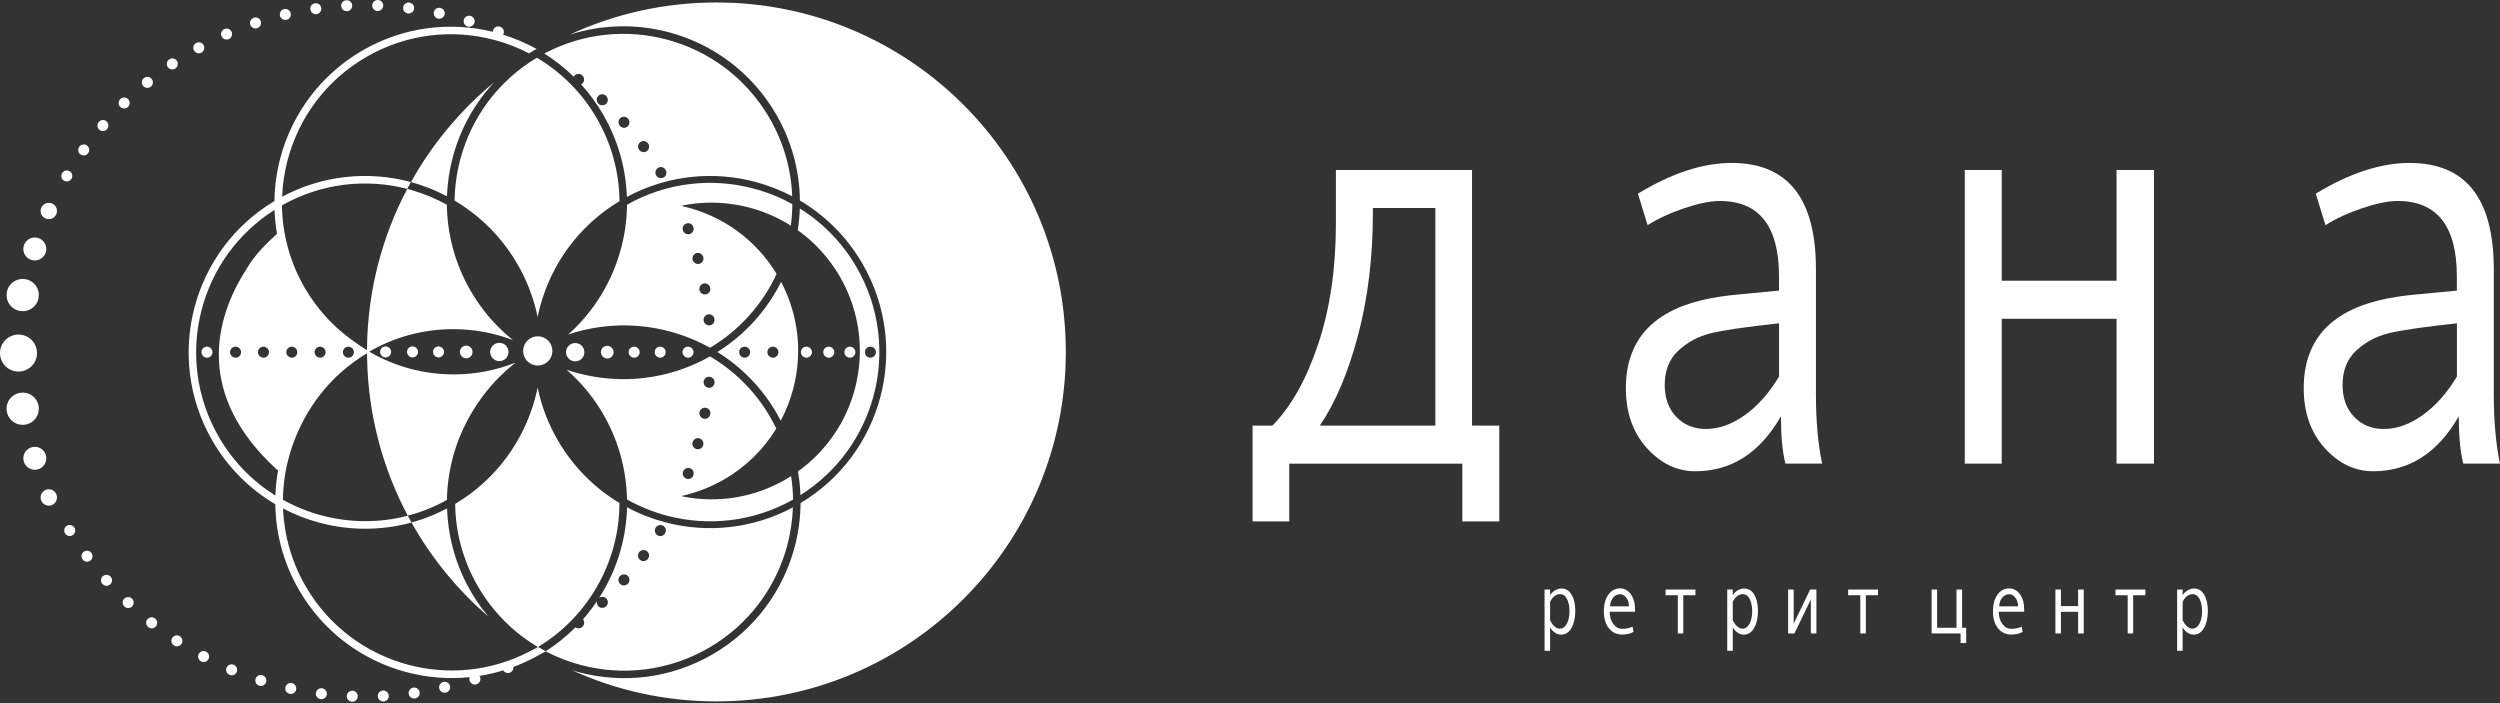 <?xml version="1.0" encoding="UTF-8"?> <svg xmlns="http://www.w3.org/2000/svg" width="160" height="45" viewBox="0 0 160 45" fill="none"><rect x="0" y="0" width="160" height="45" fill="#333333" stroke="none"/><path fill-rule="evenodd" clip-rule="evenodd" d="M6.586 36.874C6.733 36.748 6.954 36.765 7.08 36.906C7.207 37.049 7.198 37.27 7.054 37.4C6.911 37.532 6.687 37.52 6.555 37.371C6.423 37.221 6.437 36.998 6.583 36.871M5.36 35.312C5.518 35.2 5.736 35.234 5.851 35.389C5.966 35.544 5.934 35.763 5.782 35.88C5.63 35.998 5.406 35.967 5.288 35.806C5.17 35.645 5.205 35.424 5.363 35.312H5.36ZM4.28 33.649C4.447 33.551 4.662 33.606 4.763 33.77C4.863 33.933 4.811 34.149 4.648 34.252C4.484 34.355 4.266 34.304 4.162 34.134C4.059 33.965 4.114 33.747 4.28 33.649ZM4.458 10.959C4.625 11.059 4.676 11.275 4.579 11.438C4.481 11.602 4.269 11.662 4.099 11.568C3.93 11.473 3.872 11.255 3.973 11.085C4.073 10.913 4.292 10.858 4.458 10.959ZM5.567 9.311C5.722 9.425 5.756 9.644 5.644 9.802C5.532 9.957 5.314 9.997 5.156 9.885C4.995 9.776 4.958 9.555 5.073 9.391C5.188 9.23 5.412 9.193 5.567 9.311ZM6.819 7.771C6.962 7.9 6.977 8.122 6.853 8.265C6.73 8.412 6.509 8.429 6.359 8.305C6.21 8.182 6.193 7.958 6.322 7.806C6.451 7.656 6.675 7.639 6.822 7.768L6.819 7.771ZM8.203 6.347C8.335 6.488 8.329 6.709 8.192 6.844C8.054 6.976 7.833 6.976 7.695 6.841C7.557 6.703 7.56 6.479 7.7 6.341C7.844 6.203 8.068 6.206 8.2 6.35L8.203 6.347ZM0.702 19.592C1.092 20.005 1.747 20.025 2.161 19.635C2.574 19.244 2.594 18.589 2.204 18.176C1.813 17.762 1.159 17.742 0.745 18.133C0.331 18.523 0.311 19.178 0.702 19.592ZM1.693 16.438C1.971 16.734 2.436 16.748 2.732 16.47C3.028 16.191 3.042 15.726 2.764 15.43C2.485 15.134 2.02 15.12 1.724 15.399C1.428 15.677 1.414 16.142 1.693 16.438ZM2.741 32.196C2.939 32.406 3.272 32.417 3.482 32.219C3.691 32.021 3.703 31.688 3.505 31.478C3.307 31.268 2.974 31.257 2.764 31.455C2.554 31.653 2.543 31.986 2.741 32.196ZM0.323 23.408C0.771 23.885 1.52 23.905 1.997 23.457C2.474 23.009 2.494 22.259 2.046 21.783C1.598 21.306 0.848 21.286 0.372 21.734C-0.105 22.182 -0.125 22.931 0.323 23.408ZM2.204 25.45C2.594 25.864 2.574 26.518 2.161 26.909C1.747 27.299 1.092 27.282 0.702 26.866C0.311 26.452 0.329 25.797 0.745 25.407C1.159 25.016 1.813 25.037 2.204 25.45ZM2.764 28.827C3.042 29.123 3.028 29.588 2.732 29.867C2.436 30.145 1.971 30.131 1.693 29.835C1.414 29.54 1.428 29.074 1.724 28.796C2.02 28.517 2.485 28.532 2.764 28.827ZM2.741 13.862C2.939 14.072 3.272 14.083 3.482 13.885C3.691 13.687 3.703 13.354 3.505 13.144C3.307 12.935 2.974 12.923 2.764 13.121C2.554 13.32 2.543 13.653 2.741 13.862ZM9.708 5.052C9.828 5.204 9.803 5.425 9.653 5.546C9.504 5.666 9.286 5.646 9.159 5.497C9.036 5.347 9.056 5.123 9.211 5C9.366 4.874 9.59 4.899 9.708 5.052ZM11.322 3.897C11.428 4.061 11.382 4.276 11.224 4.383C11.066 4.489 10.848 4.449 10.736 4.291C10.624 4.133 10.667 3.912 10.831 3.8C10.994 3.688 11.216 3.733 11.322 3.897ZM13.033 2.892C13.122 3.064 13.059 3.274 12.893 3.366C12.726 3.458 12.511 3.4 12.416 3.231C12.318 3.061 12.382 2.846 12.554 2.751C12.729 2.657 12.944 2.72 13.033 2.892ZM14.825 2.042C14.9 2.22 14.817 2.427 14.642 2.501C14.466 2.579 14.26 2.501 14.179 2.323C14.099 2.148 14.179 1.939 14.36 1.858C14.541 1.778 14.751 1.861 14.825 2.042ZM16.689 1.359C16.747 1.542 16.646 1.74 16.465 1.801C16.284 1.861 16.086 1.766 16.02 1.583C15.954 1.399 16.055 1.198 16.244 1.135C16.434 1.071 16.632 1.172 16.692 1.359H16.689ZM18.608 0.847C18.648 1.037 18.53 1.224 18.343 1.267C18.157 1.31 17.967 1.198 17.918 1.008C17.869 0.821 17.987 0.629 18.18 0.583C18.372 0.537 18.564 0.658 18.605 0.847H18.608ZM20.563 0.511C20.586 0.704 20.451 0.879 20.262 0.905C20.072 0.931 19.894 0.801 19.863 0.609C19.831 0.417 19.966 0.236 20.161 0.21C20.357 0.181 20.537 0.319 20.56 0.511H20.563ZM22.542 0.351C22.548 0.543 22.398 0.707 22.209 0.715C22.016 0.724 21.853 0.58 21.838 0.385C21.824 0.193 21.973 0.023 22.172 0.015C22.37 0.003 22.536 0.155 22.542 0.351ZM24.526 0.368C24.515 0.56 24.351 0.709 24.162 0.704C23.969 0.698 23.817 0.537 23.823 0.342C23.826 0.149 23.989 -0.006 24.188 0C24.386 0.009 24.538 0.172 24.526 0.368ZM26.502 0.56C26.473 0.753 26.298 0.885 26.109 0.862C25.919 0.839 25.781 0.664 25.801 0.471C25.822 0.279 26 0.138 26.195 0.164C26.393 0.19 26.528 0.368 26.502 0.56ZM28.455 0.928C28.409 1.117 28.222 1.232 28.036 1.192C27.849 1.152 27.728 0.965 27.766 0.776C27.803 0.586 27.993 0.463 28.185 0.506C28.38 0.549 28.498 0.738 28.455 0.928ZM30.362 1.468C30.299 1.651 30.103 1.752 29.92 1.695C29.736 1.637 29.632 1.442 29.687 1.255C29.741 1.068 29.94 0.965 30.129 1.023C30.319 1.083 30.422 1.284 30.359 1.465L30.362 1.468ZM28.11 44.062C28.07 43.873 28.188 43.686 28.375 43.643C28.561 43.6 28.751 43.712 28.8 43.901C28.848 44.088 28.731 44.28 28.538 44.326C28.346 44.372 28.153 44.252 28.113 44.062H28.11ZM26.155 44.398C26.132 44.206 26.267 44.031 26.456 44.005C26.646 43.979 26.824 44.108 26.855 44.3C26.887 44.493 26.752 44.674 26.557 44.7C26.359 44.728 26.18 44.591 26.157 44.398H26.155ZM24.176 44.559C24.17 44.367 24.32 44.203 24.512 44.194C24.704 44.186 24.868 44.329 24.882 44.525C24.897 44.717 24.747 44.886 24.549 44.895C24.351 44.906 24.185 44.754 24.179 44.559H24.176ZM22.192 44.542C22.203 44.349 22.367 44.2 22.556 44.206C22.749 44.212 22.901 44.372 22.895 44.568C22.892 44.76 22.729 44.915 22.53 44.909C22.332 44.901 22.18 44.737 22.192 44.542ZM20.216 44.349C20.244 44.157 20.42 44.025 20.609 44.048C20.799 44.071 20.937 44.246 20.916 44.438C20.896 44.631 20.718 44.772 20.523 44.746C20.325 44.72 20.19 44.542 20.216 44.349ZM18.266 43.982C18.312 43.792 18.498 43.677 18.685 43.718C18.872 43.758 18.992 43.944 18.955 44.134C18.918 44.324 18.728 44.447 18.536 44.404C18.34 44.361 18.223 44.171 18.266 43.982ZM16.356 43.442C16.419 43.258 16.614 43.157 16.798 43.215C16.982 43.272 17.085 43.468 17.031 43.654C16.976 43.841 16.778 43.944 16.589 43.887C16.399 43.827 16.296 43.626 16.359 43.442H16.356ZM14.501 42.73C14.578 42.552 14.785 42.471 14.96 42.546C15.136 42.62 15.222 42.824 15.153 43.002C15.081 43.183 14.874 43.27 14.69 43.192C14.507 43.114 14.423 42.908 14.501 42.73ZM12.72 41.851C12.815 41.681 13.025 41.618 13.194 41.707C13.364 41.796 13.43 42.006 13.344 42.181C13.257 42.353 13.042 42.422 12.867 42.328C12.692 42.236 12.626 42.02 12.72 41.851ZM11.026 40.82C11.135 40.659 11.351 40.616 11.511 40.719C11.672 40.823 11.721 41.038 11.618 41.205C11.514 41.368 11.296 41.417 11.129 41.308C10.963 41.199 10.917 40.981 11.026 40.82ZM9.432 39.64C9.556 39.49 9.774 39.464 9.926 39.585C10.075 39.703 10.104 39.921 9.989 40.076C9.872 40.231 9.65 40.26 9.492 40.136C9.337 40.013 9.312 39.789 9.432 39.64ZM34.359 3.696C31.844 5.198 30.155 7.567 29.457 10.201C29.23 11.059 29.107 11.944 29.095 12.837C29.474 13.061 29.842 13.311 30.195 13.578C31.341 14.451 32.34 15.562 33.11 16.889C33.739 17.975 34.17 19.121 34.408 20.287C34.451 20.068 34.503 19.853 34.56 19.64C35.287 16.904 37.039 14.44 39.649 12.872C39.632 11.068 39.161 9.247 38.196 7.576L38.188 7.562C37.702 6.723 37.119 5.976 36.464 5.324C35.827 4.69 35.12 4.147 34.362 3.696H34.359ZM49.703 17.53C49.04 16.436 48.187 15.519 47.211 14.804C46.148 14.026 44.942 13.48 43.673 13.196C43.664 13.196 43.655 13.187 43.655 13.179C43.655 13.167 43.661 13.156 43.673 13.153C45.634 12.76 47.656 13.007 49.448 13.813C49.847 13.994 50.237 14.204 50.611 14.44C50.674 13.986 50.706 13.526 50.711 13.067C49.927 12.63 49.092 12.297 48.227 12.067C45.588 11.367 42.688 11.657 40.129 13.101C40.12 14.046 39.991 14.982 39.75 15.887C39.196 17.978 38.044 19.91 36.367 21.407C38.498 20.692 40.749 20.648 42.84 21.206C43.744 21.447 44.62 21.797 45.444 22.257C47.377 21.102 48.819 19.436 49.703 17.532V17.53ZM51.228 31.688C53.623 30.177 55.234 27.868 55.915 25.309C56.627 22.63 56.314 19.681 54.815 17.093C53.896 15.511 52.638 14.247 51.188 13.342C51.174 13.811 51.128 14.273 51.056 14.732C52.121 15.493 53.046 16.487 53.747 17.693C55.062 19.959 55.335 22.547 54.712 24.893C54.163 26.963 52.914 28.85 51.07 30.171C51.159 30.674 51.211 31.182 51.228 31.685V31.688ZM45.447 22.808C42.779 24.313 39.755 24.617 37.007 23.888C36.757 23.822 36.51 23.747 36.263 23.664C37.995 25.172 39.184 27.139 39.75 29.272C39.982 30.148 40.109 31.053 40.129 31.966C40.93 32.417 41.786 32.764 42.67 33C45.304 33.698 48.199 33.411 50.755 31.975C50.749 31.475 50.709 30.973 50.631 30.473C50.522 30.542 50.413 30.608 50.301 30.674C49.278 31.268 48.193 31.647 47.09 31.831C45.947 32.021 44.79 31.995 43.673 31.771C43.664 31.771 43.658 31.762 43.655 31.754C43.655 31.742 43.661 31.731 43.673 31.728C44.138 31.624 44.597 31.484 45.051 31.306C45.493 31.13 45.93 30.921 46.355 30.677C47.768 29.858 48.888 28.73 49.683 27.429C49.563 27.179 49.433 26.935 49.293 26.691C48.328 25.031 46.992 23.724 45.447 22.814V22.808ZM50.763 24.896C51.355 22.667 51.139 20.223 49.991 18.041C49.095 19.827 47.719 21.395 45.913 22.529C47.432 23.474 48.747 24.792 49.706 26.447C49.798 26.605 49.884 26.762 49.968 26.923C50.309 26.28 50.576 25.599 50.763 24.896ZM40.123 32.463C40.896 32.877 41.714 33.198 42.556 33.422C45.221 34.129 48.141 33.864 50.746 32.474C50.717 33.29 50.596 34.1 50.39 34.887C49.68 37.56 47.952 39.961 45.37 41.46C42.788 42.959 39.844 43.27 37.171 42.56C36.393 42.353 35.635 42.06 34.919 41.684C35.591 41.256 36.223 40.751 36.8 40.177L36.826 40.151C36.95 40.24 37.125 40.24 37.251 40.136C37.406 40.01 37.435 39.789 37.312 39.637C37.63 39.272 37.929 38.884 38.205 38.474C38.179 38.583 38.205 38.703 38.288 38.792C38.417 38.936 38.644 38.945 38.791 38.807C38.934 38.666 38.94 38.442 38.805 38.304C38.679 38.175 38.477 38.163 38.34 38.27C38.429 38.132 38.515 37.991 38.598 37.848L38.607 37.833C39.592 36.139 40.083 34.292 40.132 32.46L40.123 32.463ZM29.136 32.248C31.763 30.68 33.524 28.204 34.256 25.453C34.313 25.238 34.365 25.019 34.408 24.801C34.647 25.961 35.075 27.104 35.703 28.187L35.718 28.213C36.709 29.907 38.073 31.248 39.644 32.19C39.644 34.022 39.172 35.88 38.188 37.578L38.179 37.592C37.694 38.431 37.111 39.177 36.456 39.829C35.841 40.441 35.161 40.969 34.431 41.411C32.892 40.501 31.554 39.194 30.592 37.537C29.624 35.869 29.15 34.048 29.13 32.248H29.136ZM34.922 41.687C34.896 41.702 34.27 42.04 34.245 42.055C33.791 42.299 33.325 42.508 32.857 42.684C32.875 42.83 32.794 42.98 32.648 43.043C32.481 43.114 32.295 43.051 32.206 42.905C31.703 43.06 31.192 43.178 30.681 43.258C30.698 43.284 30.715 43.313 30.727 43.344C30.793 43.528 30.692 43.729 30.503 43.792C30.313 43.855 30.115 43.752 30.055 43.568C30.029 43.491 30.035 43.41 30.06 43.338C28.693 43.479 27.321 43.364 26.011 43.017C23.22 42.276 20.71 40.469 19.145 37.773C18.137 36.038 17.645 34.146 17.62 32.27C16.006 31.32 14.607 29.953 13.599 28.216C12.034 25.519 11.712 22.446 12.453 19.655C13.183 16.909 14.943 14.434 17.565 12.866C17.577 11.93 17.706 11.002 17.944 10.103C18.685 7.312 20.491 4.802 23.188 3.237C25.816 1.712 28.805 1.364 31.542 2.036C31.542 1.993 31.551 1.95 31.568 1.907C31.64 1.726 31.847 1.64 32.03 1.717C32.214 1.795 32.297 2.002 32.22 2.18C32.214 2.194 32.208 2.206 32.2 2.22C32.941 2.45 33.659 2.757 34.342 3.133C34.302 3.153 34.262 3.176 34.224 3.196C34.101 3.268 33.977 3.343 33.86 3.418C33.15 3.047 32.401 2.757 31.631 2.553C28.957 1.844 26.014 2.154 23.432 3.653C20.85 5.152 19.122 7.553 18.412 10.227C18.208 10.996 18.088 11.789 18.056 12.59C20.664 11.197 23.593 10.933 26.261 11.64C26.275 11.642 26.29 11.648 26.304 11.651C27.668 9.204 29.477 7.039 31.623 5.267C30.345 6.64 29.449 8.294 28.978 10.063C28.762 10.876 28.636 11.714 28.604 12.561C27.869 12.174 27.097 11.869 26.298 11.651C26.218 11.795 26.14 11.941 26.063 12.088C23.447 11.413 20.578 11.711 18.045 13.144C18.068 14.942 18.539 16.76 19.506 18.426C20.299 19.79 21.341 20.916 22.545 21.777C22.855 21.998 23.171 22.222 23.49 22.415V22.202C23.541 18.552 24.466 15.114 26.066 12.085C26.166 12.113 26.27 12.145 26.37 12.174C27.143 12.398 27.892 12.711 28.599 13.101C28.622 14.979 29.116 16.881 30.126 18.621C30.635 19.497 31.241 20.278 31.927 20.959C32.056 21.088 32.188 21.211 32.32 21.332C32.487 21.481 32.656 21.628 32.829 21.765C31.643 21.315 30.356 21.065 29.012 21.065C27.051 21.065 25.216 21.587 23.633 22.506C25.218 23.431 27.062 23.962 29.029 23.962C30.431 23.962 31.769 23.695 32.998 23.207C32.048 23.948 31.241 24.821 30.592 25.786C30.431 26.021 30.276 26.266 30.129 26.518C29.127 28.247 28.633 30.128 28.604 31.995C28.22 32.21 27.837 32.394 27.456 32.549C27.031 32.724 26.603 32.868 26.169 32.983C26.163 32.983 26.129 32.994 26.097 33.003C24.495 29.988 23.561 26.564 23.495 22.929L23.49 22.613C23.165 22.794 22.866 23.006 22.568 23.227C20.494 24.749 19.093 26.986 18.47 29.327C18.24 30.191 18.116 31.087 18.108 31.986C18.895 32.423 19.73 32.762 20.598 32.991C22.375 33.462 24.271 33.485 26.1 33.006C26.178 33.152 26.255 33.296 26.336 33.439C26.769 33.319 27.203 33.175 27.639 32.994C27.961 32.862 28.285 32.71 28.61 32.541C28.639 33.402 28.765 34.255 28.983 35.082C29.405 36.673 30.172 38.169 31.252 39.456C29.285 37.758 27.616 35.722 26.336 33.442C24.389 33.974 22.364 33.962 20.471 33.459C19.656 33.244 18.863 32.937 18.114 32.541C18.183 34.243 18.654 35.952 19.567 37.529C21.066 40.111 23.467 41.839 26.14 42.549C28.645 43.212 31.387 42.982 33.845 41.719L34.443 41.406C34.477 41.426 34.894 41.661 34.928 41.681L34.922 41.687ZM68.212 22.524C68.212 34.875 58.198 44.889 45.849 44.889C42.556 44.889 39.431 44.177 36.617 42.899C36.76 42.942 36.907 42.985 37.05 43.023C39.842 43.764 42.917 43.439 45.614 41.874C48.311 40.309 50.117 37.799 50.858 35.007C51.102 34.094 51.228 33.149 51.237 32.196C53.856 30.628 55.611 28.161 56.34 25.418C57.081 22.633 56.757 19.563 55.194 16.872C54.192 15.143 52.799 13.782 51.194 12.831C51.171 10.95 50.68 9.049 49.666 7.306C48.101 4.609 45.591 2.803 42.8 2.062C40.752 1.519 38.549 1.548 36.459 2.22C39.313 0.896 42.495 0.158 45.849 0.158C58.201 0.158 68.215 10.169 68.212 22.524ZM40.976 9.098C41.131 8.98 41.352 9.015 41.473 9.176C41.593 9.334 41.556 9.56 41.398 9.672C41.24 9.784 41.025 9.744 40.907 9.592C40.792 9.437 40.824 9.216 40.979 9.098H40.976ZM39.695 7.562C39.839 7.429 40.063 7.444 40.198 7.593C40.33 7.743 40.313 7.969 40.166 8.096C40.017 8.222 39.799 8.202 39.672 8.058C39.543 7.915 39.554 7.694 39.698 7.562H39.695ZM38.285 6.146C38.414 6.002 38.641 5.994 38.788 6.131C38.931 6.272 38.937 6.496 38.802 6.634C38.667 6.772 38.443 6.775 38.305 6.64C38.164 6.508 38.153 6.287 38.285 6.143V6.146ZM40.12 12.602C42.731 11.2 45.663 10.93 48.336 11.64C49.155 11.858 49.947 12.165 50.7 12.561C50.637 10.853 50.163 9.132 49.244 7.55C47.745 4.968 45.344 3.24 42.67 2.53C40.123 1.852 37.329 2.105 34.836 3.426C35.508 3.848 36.14 4.342 36.717 4.908C36.726 4.894 36.734 4.879 36.746 4.865C36.864 4.713 37.09 4.681 37.245 4.808C37.401 4.934 37.429 5.155 37.306 5.307C37.274 5.347 37.234 5.379 37.191 5.399C37.714 5.976 38.185 6.614 38.59 7.312L38.598 7.326C39.566 8.995 40.06 10.807 40.12 12.607V12.602ZM44.167 29.965C44.35 30.03 44.442 30.234 44.373 30.424C44.339 30.519 44.27 30.588 44.187 30.625C44.103 30.662 44.006 30.668 43.917 30.631C43.828 30.596 43.759 30.524 43.724 30.444C43.69 30.361 43.687 30.266 43.719 30.177C43.785 29.996 43.986 29.901 44.169 29.967L44.167 29.965ZM44.758 28.055C44.945 28.104 45.06 28.299 45.005 28.491C44.948 28.684 44.752 28.793 44.566 28.738C44.379 28.684 44.273 28.488 44.327 28.302C44.379 28.115 44.569 28.003 44.755 28.052L44.758 28.055ZM45.175 26.099C45.269 26.113 45.35 26.168 45.404 26.243C45.456 26.317 45.476 26.412 45.459 26.51C45.422 26.708 45.238 26.834 45.048 26.797C44.859 26.76 44.732 26.573 44.767 26.383C44.784 26.289 44.839 26.208 44.913 26.157C44.985 26.105 45.077 26.079 45.175 26.096V26.099ZM45.41 24.112C45.602 24.126 45.746 24.298 45.729 24.497C45.72 24.597 45.674 24.683 45.605 24.741C45.536 24.798 45.442 24.83 45.347 24.818C45.249 24.807 45.169 24.761 45.111 24.689C45.054 24.62 45.022 24.528 45.031 24.433C45.048 24.241 45.218 24.097 45.41 24.109V24.112ZM45.347 20.117C45.444 20.106 45.536 20.137 45.605 20.195C45.674 20.252 45.72 20.338 45.729 20.439C45.746 20.637 45.602 20.812 45.41 20.824C45.218 20.838 45.045 20.692 45.031 20.499C45.022 20.401 45.054 20.312 45.111 20.244C45.169 20.174 45.249 20.126 45.347 20.114V20.117ZM45.045 18.141C45.235 18.104 45.419 18.23 45.456 18.428C45.473 18.526 45.453 18.621 45.401 18.696C45.35 18.77 45.269 18.825 45.172 18.839C45.077 18.854 44.985 18.831 44.91 18.779C44.836 18.727 44.781 18.647 44.764 18.552C44.729 18.362 44.853 18.179 45.045 18.138V18.141ZM44.569 16.2C44.755 16.145 44.951 16.255 45.008 16.447C45.063 16.639 44.948 16.837 44.761 16.884C44.572 16.932 44.385 16.82 44.333 16.634C44.279 16.45 44.385 16.255 44.572 16.197L44.569 16.2ZM43.914 14.307C44.003 14.273 44.1 14.276 44.184 14.313C44.267 14.351 44.339 14.419 44.37 14.514C44.439 14.701 44.347 14.908 44.164 14.974C43.98 15.04 43.779 14.945 43.713 14.764C43.681 14.672 43.684 14.577 43.719 14.497C43.753 14.414 43.822 14.345 43.911 14.31L43.914 14.307ZM47.475 22.236C47.641 22.139 47.857 22.193 47.957 22.357C48.058 22.521 48.006 22.736 47.843 22.84C47.679 22.943 47.461 22.891 47.357 22.722C47.254 22.552 47.308 22.334 47.475 22.236ZM49.284 22.236C49.451 22.139 49.666 22.193 49.767 22.357C49.867 22.521 49.815 22.736 49.652 22.84C49.488 22.943 49.27 22.891 49.166 22.722C49.063 22.552 49.117 22.334 49.284 22.236ZM52.859 22.236C53.026 22.139 53.241 22.193 53.342 22.357C53.443 22.521 53.391 22.736 53.227 22.84C53.063 22.943 52.845 22.891 52.742 22.722C52.638 22.552 52.693 22.334 52.859 22.236ZM51.429 22.236C51.596 22.139 51.811 22.193 51.912 22.357C52.012 22.521 51.961 22.736 51.797 22.84C51.633 22.943 51.415 22.891 51.312 22.722C51.208 22.552 51.263 22.334 51.429 22.236ZM54.212 22.236C54.379 22.139 54.594 22.193 54.695 22.357C54.795 22.521 54.743 22.736 54.58 22.84C54.416 22.943 54.198 22.891 54.094 22.722C53.991 22.552 54.046 22.334 54.212 22.236ZM38.656 22.191C38.848 22.078 39.095 22.142 39.21 22.328C39.325 22.515 39.267 22.765 39.081 22.883C38.894 23.003 38.641 22.943 38.521 22.748C38.403 22.552 38.463 22.302 38.656 22.191ZM40.404 22.236C40.571 22.139 40.786 22.193 40.887 22.357C40.987 22.521 40.936 22.736 40.772 22.84C40.608 22.943 40.39 22.891 40.287 22.722C40.183 22.552 40.238 22.334 40.404 22.236ZM42.07 22.236C42.237 22.139 42.452 22.193 42.553 22.357C42.653 22.521 42.601 22.736 42.438 22.84C42.274 22.943 42.056 22.891 41.952 22.722C41.849 22.552 41.904 22.334 42.07 22.236ZM43.851 22.236C44.017 22.139 44.233 22.193 44.333 22.357C44.434 22.521 44.382 22.736 44.218 22.84C44.055 22.943 43.836 22.891 43.733 22.722C43.63 22.552 43.684 22.334 43.851 22.236ZM24.498 22.219C24.664 22.122 24.88 22.176 24.98 22.34C25.081 22.504 25.029 22.719 24.865 22.822C24.701 22.926 24.483 22.874 24.38 22.705C24.276 22.535 24.331 22.317 24.498 22.219ZM26.221 22.219C26.387 22.122 26.603 22.176 26.703 22.34C26.804 22.504 26.752 22.719 26.588 22.822C26.425 22.926 26.206 22.874 26.103 22.705C26 22.535 26.054 22.317 26.221 22.219ZM27.884 22.219C28.05 22.122 28.265 22.176 28.366 22.34C28.466 22.504 28.415 22.719 28.251 22.822C28.087 22.926 27.869 22.874 27.766 22.705C27.662 22.535 27.717 22.317 27.884 22.219ZM29.63 22.176C29.822 22.064 30.069 22.127 30.184 22.314C30.299 22.501 30.241 22.75 30.055 22.868C29.868 22.989 29.615 22.929 29.495 22.733C29.377 22.538 29.437 22.288 29.63 22.176ZM31.554 22.099C31.318 22.32 31.307 22.693 31.531 22.929C31.752 23.164 32.125 23.176 32.361 22.954C32.596 22.733 32.608 22.36 32.386 22.125C32.165 21.889 31.792 21.878 31.556 22.099H31.554ZM35.06 23.141C34.684 23.494 34.092 23.477 33.736 23.101C33.383 22.725 33.4 22.133 33.776 21.777C34.153 21.424 34.744 21.441 35.1 21.817C35.453 22.193 35.436 22.785 35.06 23.141ZM36.41 22.113C36.174 22.334 36.163 22.707 36.387 22.943C36.608 23.178 36.981 23.19 37.217 22.969C37.452 22.748 37.464 22.374 37.243 22.139C37.022 21.903 36.648 21.892 36.413 22.113H36.41ZM42.113 10.743C42.277 10.64 42.495 10.695 42.599 10.867C42.702 11.039 42.65 11.255 42.481 11.352C42.314 11.447 42.096 11.393 41.998 11.229C41.898 11.065 41.95 10.847 42.113 10.743ZM15.805 17.174C13.754 20.321 12.407 25.258 17.795 30.122C17.7 30.648 17.643 31.182 17.625 31.716C16.181 30.814 14.932 29.557 14.016 27.983C12.517 25.401 12.206 22.458 12.916 19.784C13.591 17.24 15.19 14.942 17.568 13.434C17.588 13.946 17.64 14.454 17.729 14.962C17.028 15.605 16.293 16.321 15.802 17.176L15.805 17.174ZM18.493 22.236C18.659 22.139 18.875 22.193 18.975 22.357C19.076 22.521 19.024 22.736 18.86 22.84C18.697 22.943 18.478 22.891 18.375 22.722C18.272 22.552 18.326 22.334 18.493 22.236ZM20.305 22.236C20.471 22.139 20.687 22.193 20.787 22.357C20.888 22.521 20.836 22.736 20.672 22.84C20.509 22.943 20.29 22.891 20.187 22.722C20.084 22.552 20.138 22.334 20.305 22.236ZM22.117 22.236C22.284 22.139 22.499 22.193 22.599 22.357C22.7 22.521 22.648 22.736 22.485 22.84C22.321 22.943 22.102 22.891 21.999 22.722C21.896 22.552 21.95 22.334 22.117 22.236ZM14.894 22.236C15.061 22.139 15.276 22.193 15.377 22.357C15.477 22.521 15.426 22.736 15.262 22.84C15.098 22.943 14.88 22.891 14.777 22.722C14.673 22.552 14.728 22.334 14.894 22.236ZM16.681 22.236C16.847 22.139 17.062 22.193 17.163 22.357C17.264 22.521 17.212 22.736 17.048 22.84C16.884 22.943 16.666 22.891 16.563 22.722C16.459 22.552 16.514 22.334 16.681 22.236ZM13.065 22.236C13.232 22.139 13.447 22.193 13.547 22.357C13.648 22.521 13.596 22.736 13.433 22.84C13.269 22.943 13.051 22.891 12.947 22.722C12.844 22.552 12.898 22.334 13.065 22.236ZM40.166 36.842C40.313 36.966 40.33 37.196 40.198 37.345C40.063 37.494 39.839 37.509 39.695 37.377C39.552 37.245 39.54 37.023 39.669 36.88C39.799 36.736 40.017 36.716 40.163 36.842H40.166ZM41.395 35.266C41.553 35.378 41.591 35.602 41.47 35.763C41.349 35.923 41.128 35.958 40.973 35.84C40.818 35.722 40.786 35.501 40.901 35.346C41.019 35.194 41.234 35.154 41.392 35.266H41.395ZM42.444 33.649C42.613 33.747 42.665 33.965 42.561 34.134C42.458 34.307 42.24 34.361 42.076 34.258C41.912 34.154 41.861 33.936 41.961 33.773C42.062 33.609 42.28 33.554 42.444 33.649ZM55.525 22.236C55.691 22.139 55.907 22.193 56.007 22.357C56.108 22.521 56.056 22.736 55.892 22.84C55.728 22.943 55.51 22.891 55.407 22.722C55.303 22.552 55.358 22.334 55.525 22.236ZM7.947 38.319C8.082 38.181 8.304 38.175 8.444 38.307C8.582 38.439 8.594 38.66 8.462 38.804C8.332 38.947 8.105 38.956 7.962 38.818C7.818 38.683 7.812 38.456 7.947 38.319Z" fill="white"></path><path d="M95.953 33.371H93.59V29.675H82.513V33.371H80.164V27.24H81.436C82.639 26.013 83.616 24.27 84.368 22.01C85.121 19.75 85.497 17.183 85.497 14.308V10.882H94.21V27.24H95.953V33.371ZM91.864 27.237V13.314H87.863V13.639C87.863 16.465 87.547 19.069 86.916 21.456C86.284 23.842 85.468 25.769 84.469 27.237H91.864Z" fill="white"></path><path d="M116.616 29.672H114.267C114.074 28.913 113.98 27.905 113.98 26.642C112.636 28.985 110.809 30.16 108.494 30.16C107.323 30.16 106.289 29.663 105.396 28.672C104.503 27.681 104.055 26.404 104.055 24.838C104.055 23.914 104.213 23.095 104.526 22.386C104.839 21.677 105.298 21.079 105.904 20.591C106.51 20.103 107.248 19.718 108.115 19.437C108.983 19.155 110.014 18.96 111.205 18.851L113.856 18.598V17.696C113.856 14.474 112.593 12.863 110.068 12.863C109.471 12.863 108.718 13.015 107.802 13.322C106.889 13.63 106.102 13.992 105.448 14.414L104.827 12.395C106.978 11.085 108.98 10.428 110.826 10.428C114.422 10.428 116.22 12.694 116.22 17.228V25.306C116.22 26.941 116.352 28.397 116.613 29.672H116.616ZM113.859 24.1V20.692C111.728 20.921 110.266 21.134 109.474 21.332C108.681 21.53 107.995 21.901 107.412 22.441C106.832 22.98 106.542 23.715 106.542 24.64C106.542 25.482 106.789 26.162 107.283 26.679C107.777 27.196 108.408 27.455 109.175 27.455C110.014 27.455 110.846 27.156 111.676 26.561C112.504 25.967 113.233 25.146 113.859 24.1Z" fill="white"></path><path d="M137.854 29.672H135.459V20.402H128.11V29.672H125.746V10.879H128.11V17.966H135.459V10.879H137.854V29.672Z" fill="white"></path><path d="M159.999 29.672H157.65C157.457 28.913 157.362 27.905 157.362 26.642C156.018 28.985 154.192 30.16 151.877 30.16C150.706 30.16 149.672 29.663 148.779 28.672C147.885 27.681 147.438 26.404 147.438 24.838C147.438 23.914 147.595 23.095 147.908 22.386C148.221 21.677 148.681 21.079 149.287 20.591C149.893 20.103 150.631 19.718 151.498 19.437C152.365 19.155 153.396 18.96 154.588 18.851L157.239 18.598V17.696C157.239 14.474 155.975 12.863 153.451 12.863C152.854 12.863 152.101 13.015 151.185 13.322C150.272 13.63 149.485 13.992 148.83 14.414L148.21 12.395C150.361 11.085 152.363 10.428 154.209 10.428C157.805 10.428 159.602 12.694 159.602 17.228V25.306C159.602 26.941 159.735 28.397 159.996 29.672H159.999ZM157.242 24.1V20.692C155.111 20.921 153.649 21.134 152.857 21.332C152.064 21.53 151.378 21.901 150.795 22.441C150.215 22.98 149.924 23.715 149.924 24.64C149.924 25.482 150.171 26.162 150.665 26.679C151.159 27.196 151.791 27.455 152.558 27.455C153.396 27.455 154.229 27.156 155.059 26.561C155.886 25.967 156.616 25.146 157.242 24.1Z" fill="white"></path><path d="M99.205 38.095C99.282 37.966 99.389 37.862 99.524 37.782C99.659 37.701 99.799 37.664 99.946 37.664C100.219 37.664 100.431 37.799 100.586 38.066C100.741 38.333 100.819 38.681 100.819 39.109C100.819 39.536 100.738 39.901 100.575 40.185C100.411 40.473 100.193 40.616 99.917 40.616C99.77 40.616 99.633 40.573 99.506 40.484C99.38 40.398 99.277 40.28 99.205 40.137V41.653H98.852V37.73H99.205V38.095ZM99.205 38.511V39.68C99.271 39.838 99.36 39.97 99.475 40.076C99.587 40.183 99.704 40.234 99.825 40.234C100.015 40.234 100.167 40.128 100.279 39.916C100.391 39.703 100.448 39.439 100.448 39.126C100.448 38.813 100.394 38.537 100.287 38.333C100.181 38.129 100.032 38.026 99.84 38.026C99.59 38.026 99.377 38.187 99.205 38.511Z" fill="white"></path><path d="M104.639 39.149H103.019C103.019 39.468 103.096 39.729 103.252 39.936C103.407 40.143 103.596 40.246 103.823 40.246C104.05 40.246 104.26 40.2 104.486 40.108L104.547 40.444C104.337 40.556 104.096 40.611 103.817 40.611C103.467 40.611 103.183 40.476 102.97 40.209C102.755 39.942 102.648 39.58 102.648 39.123C102.648 38.667 102.746 38.322 102.938 38.055C103.131 37.791 103.381 37.656 103.685 37.656C103.958 37.656 104.185 37.779 104.369 38.026C104.552 38.273 104.644 38.601 104.644 39.011V39.143L104.639 39.149ZM104.254 38.807C104.254 38.589 104.196 38.402 104.081 38.253C103.967 38.104 103.837 38.029 103.697 38.029C103.513 38.029 103.364 38.101 103.243 38.245C103.122 38.388 103.056 38.578 103.042 38.807H104.254Z" fill="white"></path><path d="M108.507 38.095H107.729V40.541H107.379V38.095H106.598V37.73H108.507V38.095Z" fill="white"></path><path d="M110.896 38.095C110.974 37.966 111.08 37.862 111.215 37.782C111.35 37.701 111.491 37.664 111.637 37.664C111.91 37.664 112.122 37.799 112.278 38.066C112.433 38.333 112.51 38.681 112.51 39.109C112.51 39.536 112.43 39.901 112.266 40.185C112.102 40.473 111.884 40.616 111.608 40.616C111.462 40.616 111.324 40.573 111.198 40.484C111.071 40.398 110.968 40.28 110.896 40.137V41.653H110.543V37.73H110.896V38.095ZM110.896 38.511V39.68C110.962 39.838 111.051 39.97 111.166 40.076C111.278 40.183 111.396 40.234 111.517 40.234C111.706 40.234 111.858 40.128 111.97 39.916C112.082 39.703 112.14 39.439 112.14 39.126C112.14 38.813 112.085 38.537 111.979 38.333C111.873 38.129 111.723 38.026 111.531 38.026C111.281 38.026 111.069 38.187 110.896 38.511Z" fill="white"></path><path d="M116.251 40.541H115.895V38.365L114.843 40.541H114.441V37.73H114.795V39.918L115.849 37.73H116.251V40.541Z" fill="white"></path><path d="M120.191 38.095H119.413V40.541H119.06V38.095H118.281V37.73H120.191V38.095Z" fill="white"></path><path d="M125.836 41.153H125.477V40.541H123.625V37.73H123.975V40.177H125.216V37.73H125.575V40.177H125.836V41.153Z" fill="white"></path><path d="M129.541 39.149H127.921C127.921 39.468 127.999 39.729 128.154 39.936C128.309 40.143 128.498 40.246 128.725 40.246C128.952 40.246 129.162 40.2 129.389 40.108L129.449 40.444C129.239 40.556 128.998 40.611 128.72 40.611C128.369 40.611 128.085 40.476 127.872 40.209C127.657 39.942 127.551 39.58 127.551 39.123C127.551 38.667 127.648 38.322 127.841 38.055C128.033 37.791 128.283 37.656 128.587 37.656C128.86 37.656 129.087 37.779 129.271 38.026C129.455 38.273 129.547 38.601 129.547 39.011V39.143L129.541 39.149ZM129.156 38.807C129.156 38.589 129.099 38.402 128.984 38.253C128.869 38.104 128.74 38.029 128.599 38.029C128.415 38.029 128.266 38.101 128.145 38.245C128.025 38.388 127.959 38.578 127.944 38.807H129.156Z" fill="white"></path><path d="M133.359 40.541H133V39.154H131.9V40.541H131.547V37.73H131.9V38.79H133V37.73H133.359V40.541Z" fill="white"></path><path d="M137.303 38.095H136.522V40.541H136.172V38.095H135.391V37.73H137.303V38.095Z" fill="white"></path><path d="M139.689 38.095C139.767 37.966 139.873 37.862 140.008 37.782C140.143 37.701 140.284 37.664 140.43 37.664C140.703 37.664 140.915 37.799 141.07 38.066C141.226 38.333 141.303 38.681 141.303 39.109C141.303 39.536 141.223 39.901 141.059 40.185C140.895 40.473 140.677 40.616 140.401 40.616C140.255 40.616 140.117 40.573 139.991 40.484C139.864 40.398 139.761 40.28 139.689 40.137V41.653H139.336V37.73H139.689V38.095ZM139.689 38.511V39.68C139.755 39.838 139.844 39.97 139.959 40.076C140.071 40.183 140.189 40.234 140.309 40.234C140.499 40.234 140.651 40.128 140.763 39.916C140.875 39.703 140.933 39.439 140.933 39.126C140.933 38.813 140.878 38.537 140.772 38.333C140.666 38.129 140.516 38.026 140.324 38.026C140.074 38.026 139.861 38.187 139.689 38.511Z" fill="white"></path></svg> 
